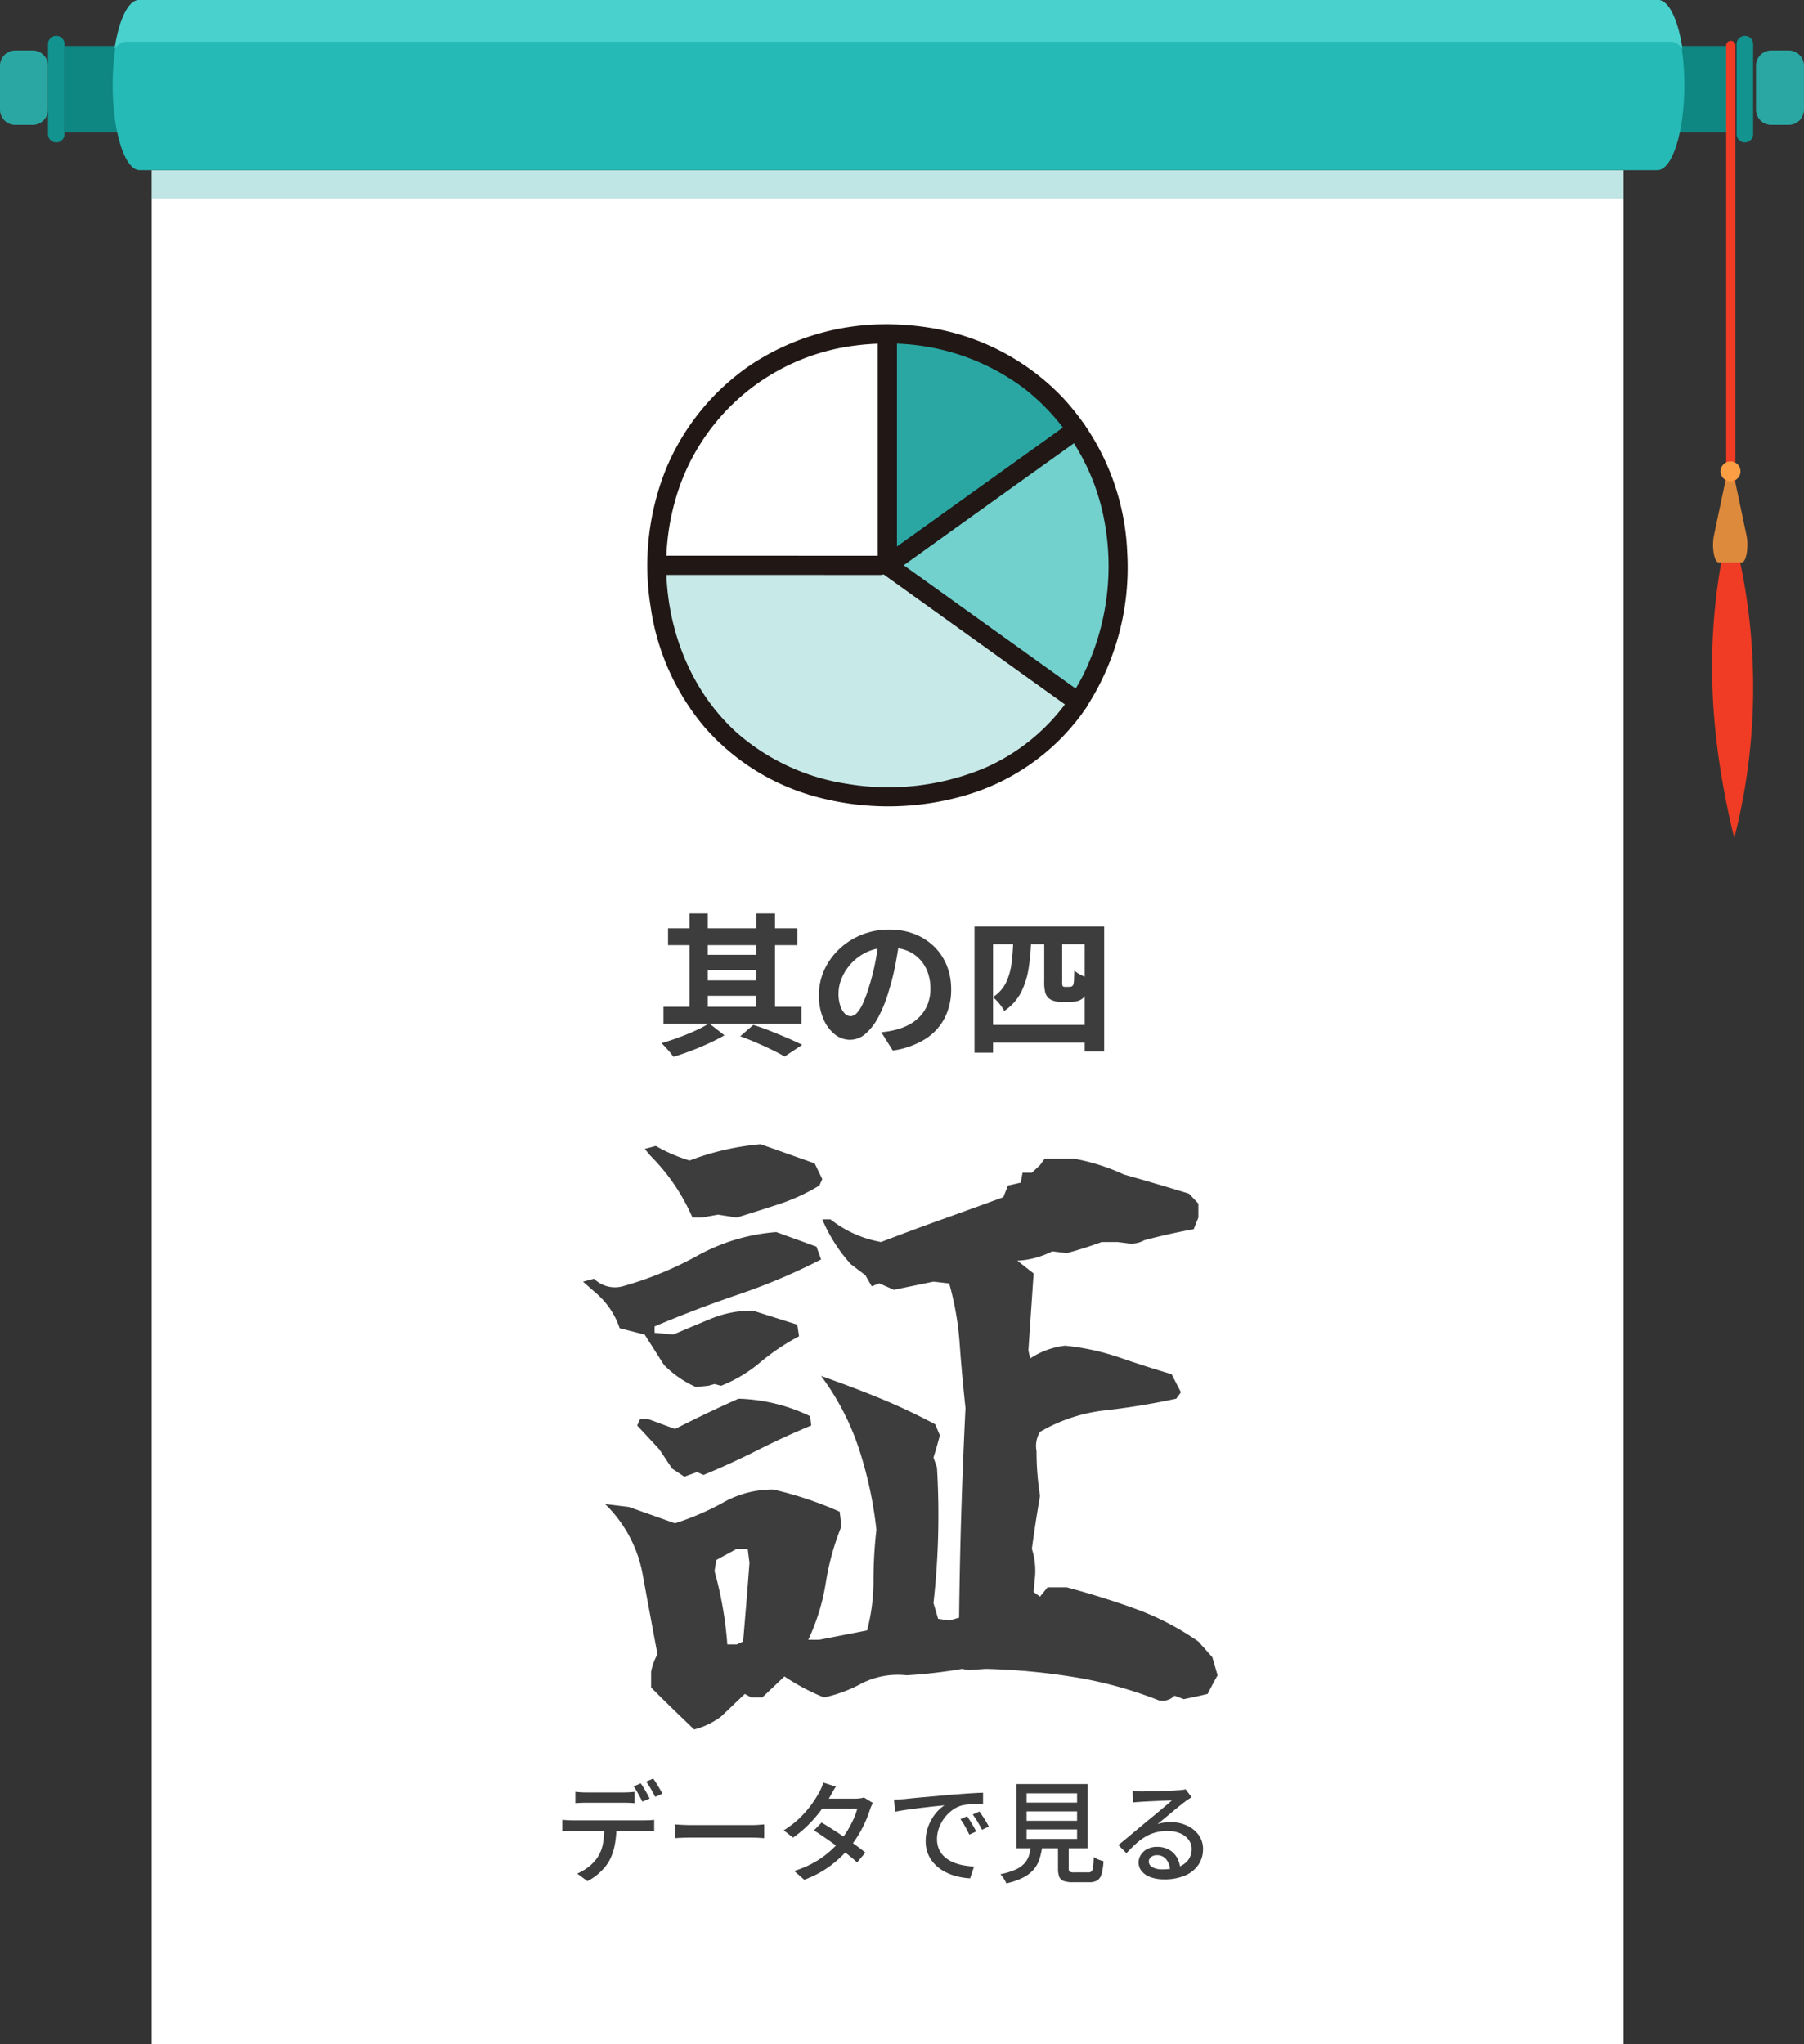 <?xml version="1.0" encoding="UTF-8"?> <svg xmlns="http://www.w3.org/2000/svg" width="211.82" height="239.973" viewBox="0 0 211.82 239.973"><rect x="0" y="0" width="211.82" height="239.973" fill="#333333" stroke="none"/><g id="グループ_529" data-name="グループ 529" transform="translate(-613 -9529.406)"><rect id="長方形_369" data-name="長方形 369" width="172.813" height="220" transform="translate(630.818 9549.379)" fill="#fff"></rect><g id="グループ_526" data-name="グループ 526" transform="translate(-5409.744 6392.121)"><rect id="長方形_97" data-name="長方形 97" width="12.256" height="10.138" transform="translate(6213.375 3142.679)" fill="#0e8682"></rect><path id="パス_289" data-name="パス 289" d="M2338.991,69.737h0a.971.971,0,0,0,.971-.971V58.195a.971.971,0,0,0-1.942,0V68.766a.971.971,0,0,0,.971.971" transform="translate(3888.632 3084.268)" fill="#12938f"></path><path id="パス_290" data-name="パス 290" d="M2369.6,92.3h2.047a1.794,1.794,0,0,0,1.794-1.794V85.359a1.794,1.794,0,0,0-1.794-1.795H2369.6a1.8,1.8,0,0,0-1.795,1.795V90.5A1.794,1.794,0,0,0,2369.6,92.3" transform="translate(3861.12 3059.645)" fill="#2aa7a3"></path><path id="パス_291" data-name="パス 291" d="M2322.542,124.709h-1.083V66.7a.541.541,0,0,1,1.083,0Z" transform="translate(3903.968 3075.918)" fill="#f03c24"></path><path id="パス_292" data-name="パス 292" d="M2299.615,964.344h-1.082c-2.723,12.635-1.687,23.9,1,35.055a71.426,71.426,0,0,0,.083-35.055" transform="translate(3926.84 2236.284)" fill="#f03c24"></path><path id="パス_293" data-name="パス 293" d="M2302.112,866.86h-2.691c-.534,0-.857-1.8-.568-3.167l1.373-6.5h1.082l1.373,6.5c.289,1.368-.034,3.167-.568,3.167" transform="translate(3925.136 2336.453)" fill="#de8a3c"></path><path id="パス_294" data-name="パス 294" d="M2314.184,824.76a1.168,1.168,0,1,1-1.168-1.168,1.168,1.168,0,0,1,1.168,1.168" transform="translate(3912.924 2367.86)" fill="#fc9e44"></path></g><g id="グループ_527" data-name="グループ 527" transform="translate(-5431 6392.121)"><rect id="長方形_100" data-name="長方形 100" width="12.256" height="10.138" transform="translate(6051.578 3142.679)" fill="#0e8682"></rect><path id="パス_297" data-name="パス 297" d="M95.355,69.737h0a.971.971,0,0,1-.971-.971V58.195a.971.971,0,0,1,1.942,0V68.766a.971.971,0,0,1-.971.971" transform="translate(5955.252 3084.268)" fill="#12938f"></path><path id="パス_298" data-name="パス 298" d="M11.765,92.3H9.718A1.794,1.794,0,0,1,7.923,90.5V85.359a1.8,1.8,0,0,1,1.795-1.795h2.047a1.8,1.8,0,0,1,1.795,1.795V90.5A1.794,1.794,0,0,1,11.765,92.3" transform="translate(6036.077 3059.645)" fill="#2aa7a3"></path></g><path id="パス_5309" data-name="パス 5309" d="M381.694,0H203.485c-1.749,0-3.167,4.471-3.167,9.987s1.418,9.987,3.167,9.987H381.694c1.749,0,3.167-4.471,3.167-9.987S383.443,0,381.694,0" transform="translate(425.911 9529.404)" fill="#26bab6"></path><path id="パス_5310" data-name="パス 5310" d="M204.906,4.9h181.47A1.744,1.744,0,0,1,387.7,5.8c-.5-3.422-1.6-5.8-2.875-5.8H206.455c-1.276,0-2.373,2.379-2.875,5.8a1.743,1.743,0,0,1,1.326-.906" transform="translate(422.861 9529.404)" fill="#48d1cd"></path><rect id="長方形_370" data-name="長方形 370" width="172.813" height="3.329" transform="translate(630.818 9549.379)" fill="#2aa7a3" opacity="0.3"></rect><path id="パス_6327" data-name="パス 6327" d="M-36.439-9.633q.3.039.624.059t.637.019h4.394q.3,0,.644-.019t.656-.059v1.339q-.312-.026-.65-.039t-.65-.013h-4.381q-.325,0-.663.013t-.611.039Zm-1.534,3.289q.273.026.578.045t.6.019h8.515q.208,0,.527-.013a4.957,4.957,0,0,0,.566-.052v1.339q-.234-.013-.539-.019t-.553-.007H-36.79q-.286,0-.6.007t-.585.032Zm6.357.689a12.022,12.022,0,0,1-.2,2.262,6.438,6.438,0,0,1-.624,1.82,4.773,4.773,0,0,1-.624.89,6.958,6.958,0,0,1-.891.852,5.944,5.944,0,0,1-1.072.689l-1.2-.884a5.832,5.832,0,0,0,1.371-.819,4.513,4.513,0,0,0,1.034-1.118,4.3,4.3,0,0,0,.637-1.7,14.2,14.2,0,0,0,.156-1.982Zm2.847-4.966a5.94,5.94,0,0,1,.364.546q.195.325.377.65t.312.585l-.858.364q-.195-.39-.481-.91a8.981,8.981,0,0,0-.546-.884Zm1.469-.559q.182.247.383.572t.39.643q.188.319.306.553l-.845.377q-.208-.416-.5-.923a8.739,8.739,0,0,0-.565-.871ZM-24.739-5.8l.54.033q.318.02.689.032t.708.013h7.072q.468,0,.845-.033t.611-.046v1.612l-.624-.039q-.4-.026-.832-.026H-22.8q-.533,0-1.066.019t-.871.046Zm17.212-.221q.611.364,1.313.813t1.4.936q.7.488,1.333.943t1.085.845l-.962,1.144q-.442-.4-1.059-.9T-5.74-3.25q-.709-.52-1.4-.995T-8.424-5.1Zm6.019-2.3a3.533,3.533,0,0,0-.188.384q-.1.227-.163.422a13.38,13.38,0,0,1-.526,1.378,13.927,13.927,0,0,1-.793,1.528A13.242,13.242,0,0,1-4.212-3.12a13.2,13.2,0,0,1-2.2,2.112A12.272,12.272,0,0,1-9.568.7l-1.183-1.04a11.477,11.477,0,0,0,2.269-.949A10.95,10.95,0,0,0-6.721-2.5,11.793,11.793,0,0,0-5.382-3.835a9.921,9.921,0,0,0,.89-1.248,12.73,12.73,0,0,0,.715-1.352,6.9,6.9,0,0,0,.435-1.222H-7.982l.494-1.17h3.952A3.589,3.589,0,0,0-3-8.866a2.379,2.379,0,0,0,.442-.1ZM-5.85-10.244q-.195.286-.384.624t-.293.533a16.571,16.571,0,0,1-1.059,1.6A15.567,15.567,0,0,1-9.061-5.779a13.168,13.168,0,0,1-1.82,1.528l-1.1-.858a10.925,10.925,0,0,0,1.944-1.508A12.251,12.251,0,0,0-8.684-8.19a12.729,12.729,0,0,0,.858-1.352,4.814,4.814,0,0,0,.267-.539,4.729,4.729,0,0,0,.227-.63ZM.975-8.71q.377-.013.7-.033l.513-.033q.351-.039.943-.1T4.472-9q.754-.065,1.612-.143T7.839-9.3q.689-.052,1.345-.1t1.229-.078q.572-.032,1.014-.045V-8.2q-.364-.013-.825,0t-.91.052a4.892,4.892,0,0,0-.8.13,3.6,3.6,0,0,0-1.17.611,4.485,4.485,0,0,0-.916.962A4.407,4.407,0,0,0,6.22-5.291a3.769,3.769,0,0,0-.2,1.183,2.965,2.965,0,0,0,.24,1.242,2.594,2.594,0,0,0,.669.9,3.792,3.792,0,0,0,.988.611A5.572,5.572,0,0,0,9.107-1a8.936,8.936,0,0,0,1.267.143L9.906.533A7.914,7.914,0,0,1,8.385.306,6.458,6.458,0,0,1,6.968-.228a4.663,4.663,0,0,1-1.177-.865,3.879,3.879,0,0,1-.806-1.2,3.828,3.828,0,0,1-.293-1.534,4.874,4.874,0,0,1,.332-1.82,5.435,5.435,0,0,1,.839-1.45A4.476,4.476,0,0,1,6.9-8.047l-.962.1q-.572.059-1.228.136t-1.319.162q-.663.085-1.255.176t-1.033.182Zm8.58,1.95q.156.221.351.539t.39.65q.2.332.325.6L9.815-4.6q-.234-.494-.488-.949a8.976,8.976,0,0,0-.552-.871ZM11-7.319q.156.221.364.527t.4.63q.2.325.338.611l-.793.377q-.26-.494-.52-.93t-.572-.865Zm5.538-.013v1.105h5.928V-7.332Zm0,2.119v1.118h5.928V-5.213Zm0-4.238v1.092h5.928V-9.451Zm-1.2-1.092h8.372V-3H15.34Zm4.888,6.721h1.261V-.637q0,.3.11.383a.981.981,0,0,0,.514.085H23.79a.523.523,0,0,0,.383-.124.935.935,0,0,0,.175-.513q.052-.39.078-1.17a1.758,1.758,0,0,0,.331.2,4.108,4.108,0,0,0,.423.175,3.681,3.681,0,0,0,.39.117A6.771,6.771,0,0,1,25.337.039,1.277,1.277,0,0,1,24.83.78a1.754,1.754,0,0,1-.923.208h-1.95A3.133,3.133,0,0,1,20.9.845a.861.861,0,0,1-.526-.5,2.671,2.671,0,0,1-.143-.969Zm-3.146.39h1.326a9.582,9.582,0,0,1-.319,1.592,3.655,3.655,0,0,1-.67,1.28,4.032,4.032,0,0,1-1.242.981,7.929,7.929,0,0,1-2.021.7,1.978,1.978,0,0,0-.169-.358q-.117-.2-.26-.4a1.941,1.941,0,0,0-.273-.318,8.319,8.319,0,0,0,1.774-.533,3.154,3.154,0,0,0,1.059-.735,2.586,2.586,0,0,0,.546-.969A6.761,6.761,0,0,0,17.082-3.432ZM28.99-9.724q.247.026.527.039t.514.013q.195,0,.63-.007t.988-.019q.553-.013,1.1-.033t.981-.045l.644-.039q.351-.026.539-.052a1.426,1.426,0,0,0,.293-.065L35.919-9q-.2.13-.4.26a4.146,4.146,0,0,0-.416.3q-.247.182-.643.5t-.852.7q-.455.384-.9.748t-.793.65a3.887,3.887,0,0,1,.78-.176,6.726,6.726,0,0,1,.78-.045,4.383,4.383,0,0,1,1.937.416,3.456,3.456,0,0,1,1.352,1.118A2.752,2.752,0,0,1,37.258-2.9a3.219,3.219,0,0,1-.54,1.833A3.564,3.564,0,0,1,35.159.195,6.062,6.062,0,0,1,32.682.65,4.576,4.576,0,0,1,31.109.4a2.378,2.378,0,0,1-1.047-.7,1.576,1.576,0,0,1-.371-1.033,1.664,1.664,0,0,1,.267-.9,1.909,1.909,0,0,1,.754-.676,2.4,2.4,0,0,1,1.125-.253,2.809,2.809,0,0,1,1.476.358,2.466,2.466,0,0,1,.91.942,2.852,2.852,0,0,1,.345,1.274l-1.183.169a2.1,2.1,0,0,0-.448-1.274,1.354,1.354,0,0,0-1.1-.494,1.033,1.033,0,0,0-.683.221.659.659,0,0,0-.266.52.752.752,0,0,0,.435.676,2.263,2.263,0,0,0,1.124.247A5.612,5.612,0,0,0,34.333-.8a2.463,2.463,0,0,0,1.183-.819,2.121,2.121,0,0,0,.4-1.306,1.763,1.763,0,0,0-.364-1.092,2.367,2.367,0,0,0-1-.747A3.744,3.744,0,0,0,33.1-5.031a5.4,5.4,0,0,0-1.424.176,4.844,4.844,0,0,0-1.2.507,6.878,6.878,0,0,0-1.1.819q-.54.488-1.112,1.112l-.949-.962q.39-.312.858-.7l.943-.786q.474-.4.9-.754t.708-.591l.663-.54q.39-.319.806-.669l.793-.669q.377-.319.624-.54-.208.013-.572.026t-.8.033l-.878.039q-.442.02-.806.039t-.559.033q-.234.013-.488.033t-.475.045Z" transform="translate(717 9749.379)" fill="#3d3d3d"></path><path id="パス_5311" data-name="パス 5311" d="M-22.49,10.049q-2.6-2.461-5.059-4.922V3.281A6.529,6.529,0,0,1-26.8,1.23q-.889-4.717-1.743-9.4a15.345,15.345,0,0,0-4.409-8.237l2.8.342,5.4,1.914a31.038,31.038,0,0,0,5.708-2.461,11.816,11.816,0,0,1,5.845-1.5,43.447,43.447,0,0,1,7.793,2.6l.205,1.709A30.427,30.427,0,0,0-7.041-7.144,24.805,24.805,0,0,1-9.092-.479h1.3l5.605-1.094a22.974,22.974,0,0,0,.752-5.845A52.938,52.938,0,0,1-1.094-13.4a47.014,47.014,0,0,0-2.051-9.5,29.972,29.972,0,0,0-4.443-8.545q3.691,1.3,6.938,2.632t6.46,3.042l.547,1.3q-.342,1.3-.752,2.6l.41,1.162a92.923,92.923,0,0,1-.41,15.928l.547,1.846,1.3.205,1.162-.342q.137-12.3.752-24.609-.41-3.76-.684-7.52a35.086,35.086,0,0,0-1.23-7.109L5.605-42.52l-4.648.957-1.709-.752-.889.342-.752-1.3L-4.1-44.57a18.684,18.684,0,0,1-3.35-5.264h.957A13.332,13.332,0,0,0-.547-47.168q3.555-1.367,7.178-2.666t7.178-2.6l.547-1.367,1.5-.342.205-1.162h1.094l.957-.889.547-.752h3.486A23.962,23.962,0,0,1,27.959-55.1q4.1,1.162,7.656,2.256l1.094,1.162v1.641l-.547,1.367q-3.008.547-5.811,1.3a3.084,3.084,0,0,1-2.051.342l-1.094-.137H25.361q-2.051.752-4.1,1.3l-1.709-.205a10.137,10.137,0,0,1-4.1,1.094l1.914,1.5-.615,9.023.205.957a9.4,9.4,0,0,1,4.1-1.5,28.566,28.566,0,0,1,6.426,1.4q3.076,1.06,6.084,1.948l1.094,2.119-.547.752a84.128,84.128,0,0,1-8.306,1.367,19.289,19.289,0,0,0-7.69,2.529,3.131,3.131,0,0,0-.41,2.256,33.7,33.7,0,0,0,.41,5.264q-.547,3.145-.957,6.221A8.321,8.321,0,0,1,17.5-7.588l-.137,1.5.752.547L19-6.631H21.26q4.1,1.094,8,2.5A32.209,32.209,0,0,1,36.709-.273L38.35,1.572l.615,2.119Q38.35,4.785,37.8,5.879l-.889.205L35,6.494l-1.094-.41a1.953,1.953,0,0,1-1.846.547,47.622,47.622,0,0,0-9.775-2.7,75.606,75.606,0,0,0-10.527-.991l-2.051.137-.752-.137a58.887,58.887,0,0,1-6.494.752,9.392,9.392,0,0,0-5.229.923A16.406,16.406,0,0,1-7.246,6.289a25.338,25.338,0,0,1-4.648-2.461l-2.6,2.461h-1.3l-.752-.41-2.8,2.666A9.07,9.07,0,0,1-22.49,10.049ZM-16.748-.273Q-16.338-4.99-16-9.5l-.205-1.641h-1.3l-2.393,1.3-.205,1.3a43.605,43.605,0,0,1,1.5,8.613H-17.5Zm-6.9-19.346-1.436-.957-1.5-2.256-2.6-2.8.342-.752h.957l3.145,1.162q3.76-1.914,7.451-3.555a20.583,20.583,0,0,1,8.408,2.051l.137,1.094q-3.145,1.3-6.323,2.905T-21.4-19.824l-.752-.342Zm1.367-10.527a12.117,12.117,0,0,1-3.76-2.6L-28.3-36.3l-2.939-.752a9.4,9.4,0,0,0-2.6-3.965l-1.709-1.5,1.3-.342a3.481,3.481,0,0,0,3.35.889A41.084,41.084,0,0,0-22.046-45.6a22.6,22.6,0,0,1,9.194-2.734l4.717,1.709.547,1.5a71.21,71.21,0,0,1-9.673,4.1q-5.024,1.709-9.878,3.76v.752l2.188.205q2.256-.957,4.478-1.88a12.62,12.62,0,0,1,4.888-.923l5.2,1.641.205,1.367a25.966,25.966,0,0,0-4.58,3.076,16.283,16.283,0,0,1-4.58,2.734l-.752-.205-.752.205Zm-.41-19.893a23.5,23.5,0,0,0-4.99-7.314l-.615-.752,1.3-.342a18.945,18.945,0,0,0,3.965,1.709,30.945,30.945,0,0,1,8.34-1.914L-8.34-56.4l.889,1.846-.342.752a22.994,22.994,0,0,1-4.751,2.188q-2.5.82-4.956,1.572l-2.187-.342-1.914.342Z" transform="translate(717 9722.379)" fill="#3d3d3d"></path><path id="パス_6326" data-name="パス 6326" d="M-26.1-4.284H-9.9v2H-26.1Zm.54-9.216h15.192v1.98H-25.56Zm3.888,3.114h7.308v1.8h-7.308Zm0,3.006h7.308v1.8h-7.308Zm-1.368-7.866H-20.9V-3.2H-23.04Zm7.848,0H-13V-3.2h-2.2ZM-17.082-.828l1.53-1.332q1.044.324,2.1.747t2.016.837q.963.414,1.629.756l-2.07,1.368q-.576-.342-1.422-.756T-15.12-.045Q-16.092-.468-17.082-.828ZM-20.736-2.34l1.8,1.4q-.81.468-1.845.945t-2.106.882q-1.071.405-2.043.693a8.617,8.617,0,0,0-.648-.81q-.414-.468-.756-.792.954-.27,2.007-.657T-22.32-1.5A14.29,14.29,0,0,0-20.736-2.34ZM1.638-12.33q-.18,1.368-.468,2.916A28.367,28.367,0,0,1,.4-6.282,16.089,16.089,0,0,1-.828-3.15,6.866,6.866,0,0,1-2.367-1.125a2.764,2.764,0,0,1-1.827.711,2.849,2.849,0,0,1-1.827-.675A4.61,4.61,0,0,1-7.353-2.952a6.965,6.965,0,0,1-.495-2.7A7.05,7.05,0,0,1-7.218-8.6a7.853,7.853,0,0,1,1.755-2.457,8.321,8.321,0,0,1,2.628-1.683,8.533,8.533,0,0,1,3.249-.612,8.01,8.01,0,0,1,3.015.54,6.786,6.786,0,0,1,2.295,1.494A6.485,6.485,0,0,1,7.182-9.09a7.439,7.439,0,0,1,.5,2.754,7.248,7.248,0,0,1-.774,3.384A6.4,6.4,0,0,1,4.617-.486,9.841,9.841,0,0,1,.828.846L-.522-1.3Q0-1.35.4-1.422t.756-.162A6.85,6.85,0,0,0,2.763-2.2a5.028,5.028,0,0,0,1.3-1.008,4.41,4.41,0,0,0,.873-1.413,4.877,4.877,0,0,0,.315-1.782,5.6,5.6,0,0,0-.324-1.944,4.377,4.377,0,0,0-.954-1.539A4.2,4.2,0,0,0,2.448-10.9a5.669,5.669,0,0,0-2.07-.351,5.935,5.935,0,0,0-2.538.513A5.941,5.941,0,0,0-4.014-9.414,5.809,5.809,0,0,0-5.157-7.668a4.665,4.665,0,0,0-.387,1.782,4.5,4.5,0,0,0,.216,1.5,2.275,2.275,0,0,0,.531.9.972.972,0,0,0,.675.3,1.052,1.052,0,0,0,.747-.387,4.317,4.317,0,0,0,.729-1.179,15.951,15.951,0,0,0,.72-2,24.585,24.585,0,0,0,.7-2.772A28.211,28.211,0,0,0-.81-12.4Zm8.784-1.386H25.65V.954H23.364V-11.628H12.6V1.1H10.422ZM11.574-2.16H24.552V-.09H11.574ZM18.612-12.2h2.106v5a1.17,1.17,0,0,0,.054.486.394.394,0,0,0,.288.09h.468a1.057,1.057,0,0,0,.189-.018A.411.411,0,0,0,21.87-6.7a.534.534,0,0,0,.117-.117.514.514,0,0,0,.081-.261,3.622,3.622,0,0,0,.045-.567q.009-.387.027-.891a4.019,4.019,0,0,0,.765.5,5.121,5.121,0,0,0,.891.378q-.036.54-.1,1.071a3.033,3.033,0,0,1-.171.783,1.533,1.533,0,0,1-.3.441,1.533,1.533,0,0,1-.441.3,1.739,1.739,0,0,1-.531.153,4.154,4.154,0,0,1-.585.045H20.5a2.68,2.68,0,0,1-.738-.108,1.678,1.678,0,0,1-.648-.342,1.431,1.431,0,0,1-.378-.63,4.811,4.811,0,0,1-.126-1.314Zm-3.636-.036h2.106A26.927,26.927,0,0,1,16.776-8.8a9.411,9.411,0,0,1-.9,2.844A5.879,5.879,0,0,1,13.914-3.8a4.266,4.266,0,0,0-.576-.855,5.377,5.377,0,0,0-.756-.765A4.264,4.264,0,0,0,14.13-7.137a7.478,7.478,0,0,0,.648-2.3A27.786,27.786,0,0,0,14.976-12.24Z" transform="translate(717 9651.883)" fill="#3d3d3d"></path><g id="グループ_528" data-name="グループ 528" transform="translate(689 9567.476)"><path id="パス_4342" data-name="パス 4342" d="M39.376,64.12c2.558,1.836,12.7,9.108,22.424,16.076-4.61,6.9-12.463,11.063-22.416,11.063C23.7,91.259,12.439,80.2,12.318,64.12h.008c11.538,0,23.2.008,26.246.008Z" transform="translate(-11.188 -35.827)" fill="#c7eae9"></path><path id="パス_4343" data-name="パス 4343" d="M69.81,46.192c3.427-2.462,13.05-9.366,22.2-15.915l.008-.008a27.257,27.257,0,0,1,4.859,15.665,28.867,28.867,0,0,1-4.642,16.341C82.506,55.309,72.368,48.036,69.81,46.2Z" transform="translate(-41.622 -17.908)" fill="#72d0cd"></path><path id="パス_4344" data-name="パス 4344" d="M69.81,6.407A26.555,26.555,0,0,1,92.017,17.639l-.008.008C82.86,24.194,73.237,31.1,69.81,33.56Z" transform="translate(-41.622 -5.277)" fill="#2aa7a3"></path><path id="パス_4345" data-name="パス 4345" d="M39.376,6.407V33.57l-.8.008c-3.041,0-14.708-.008-26.246-.008h-.008V33.3A26.541,26.541,0,0,1,39.376,6.407Z" transform="translate(-11.188 -5.277)" fill="#fff"></path><path id="パス_4346" data-name="パス 4346" d="M69.669,32.342V5.18a1.13,1.13,0,0,0-2.259,0V32.342A1.13,1.13,0,0,0,69.669,32.342Z" transform="translate(-40.351 -4.049)" fill="#211715"></path><path id="パス_4347" data-name="パス 4347" d="M67.979,63.829,83.955,75.284,90.4,79.9a1.139,1.139,0,0,0,1.546-.405,1.154,1.154,0,0,0-.405-1.545Q81.7,70.9,71.854,63.839l-2.735-1.962a1.139,1.139,0,0,0-1.546.405,1.155,1.155,0,0,0,.405,1.546Z" transform="translate(-40.36 -34.56)" fill="#211715"></path><path id="パス_4348" data-name="パス 4348" d="M69.121,45.912q8.052-5.784,16.113-11.556L91.32,30a1.162,1.162,0,0,0,.405-1.545,1.138,1.138,0,0,0-1.546-.405Q80.639,34.878,71.1,41.719l-3.124,2.242a1.162,1.162,0,0,0-.405,1.546,1.139,1.139,0,0,0,1.546.405Z" transform="translate(-40.363 -16.652)" fill="#211715"></path><path id="パス_4349" data-name="パス 4349" d="M38.106,4.006A28.718,28.718,0,0,0,22.07,8.763a27.576,27.576,0,0,0-9.9,12.1,30.331,30.331,0,0,0-1.86,16.294A28.007,28.007,0,0,0,16.647,51.3a26.53,26.53,0,0,0,12.685,8.053,32.367,32.367,0,0,0,17.607.043,25.975,25.975,0,0,0,14.015-9.661A30.125,30.125,0,0,0,66.273,30.8,28.354,28.354,0,0,0,58.72,12.631,27.547,27.547,0,0,0,42.974,4.395a32.309,32.309,0,0,0-4.868-.389,1.13,1.13,0,0,0,0,2.259,26.4,26.4,0,0,1,16.086,5.288,25.6,25.6,0,0,1,9.28,14.935,28.883,28.883,0,0,1-2.365,18.68A23.539,23.539,0,0,1,49.638,56.045a29.271,29.271,0,0,1-16.3,1.9,25.348,25.348,0,0,1-12.822-5.922c-7.376-6.586-9.98-17.577-7.411-27.009A25.159,25.159,0,0,1,34.185,6.522a28.893,28.893,0,0,1,3.92-.257A1.13,1.13,0,0,0,38.106,4.006Z" transform="translate(-9.917 -4.005)" fill="#211715"></path><path id="パス_4350" data-name="パス 4350" d="M11.108,63.979q11.526,0,23.051.007h3.195a1.13,1.13,0,0,0,0-2.259q-9.328,0-18.656-.007h-7.59a1.13,1.13,0,0,0,0,2.259Z" transform="translate(-9.97 -34.557)" fill="#211715"></path></g></g></svg> 